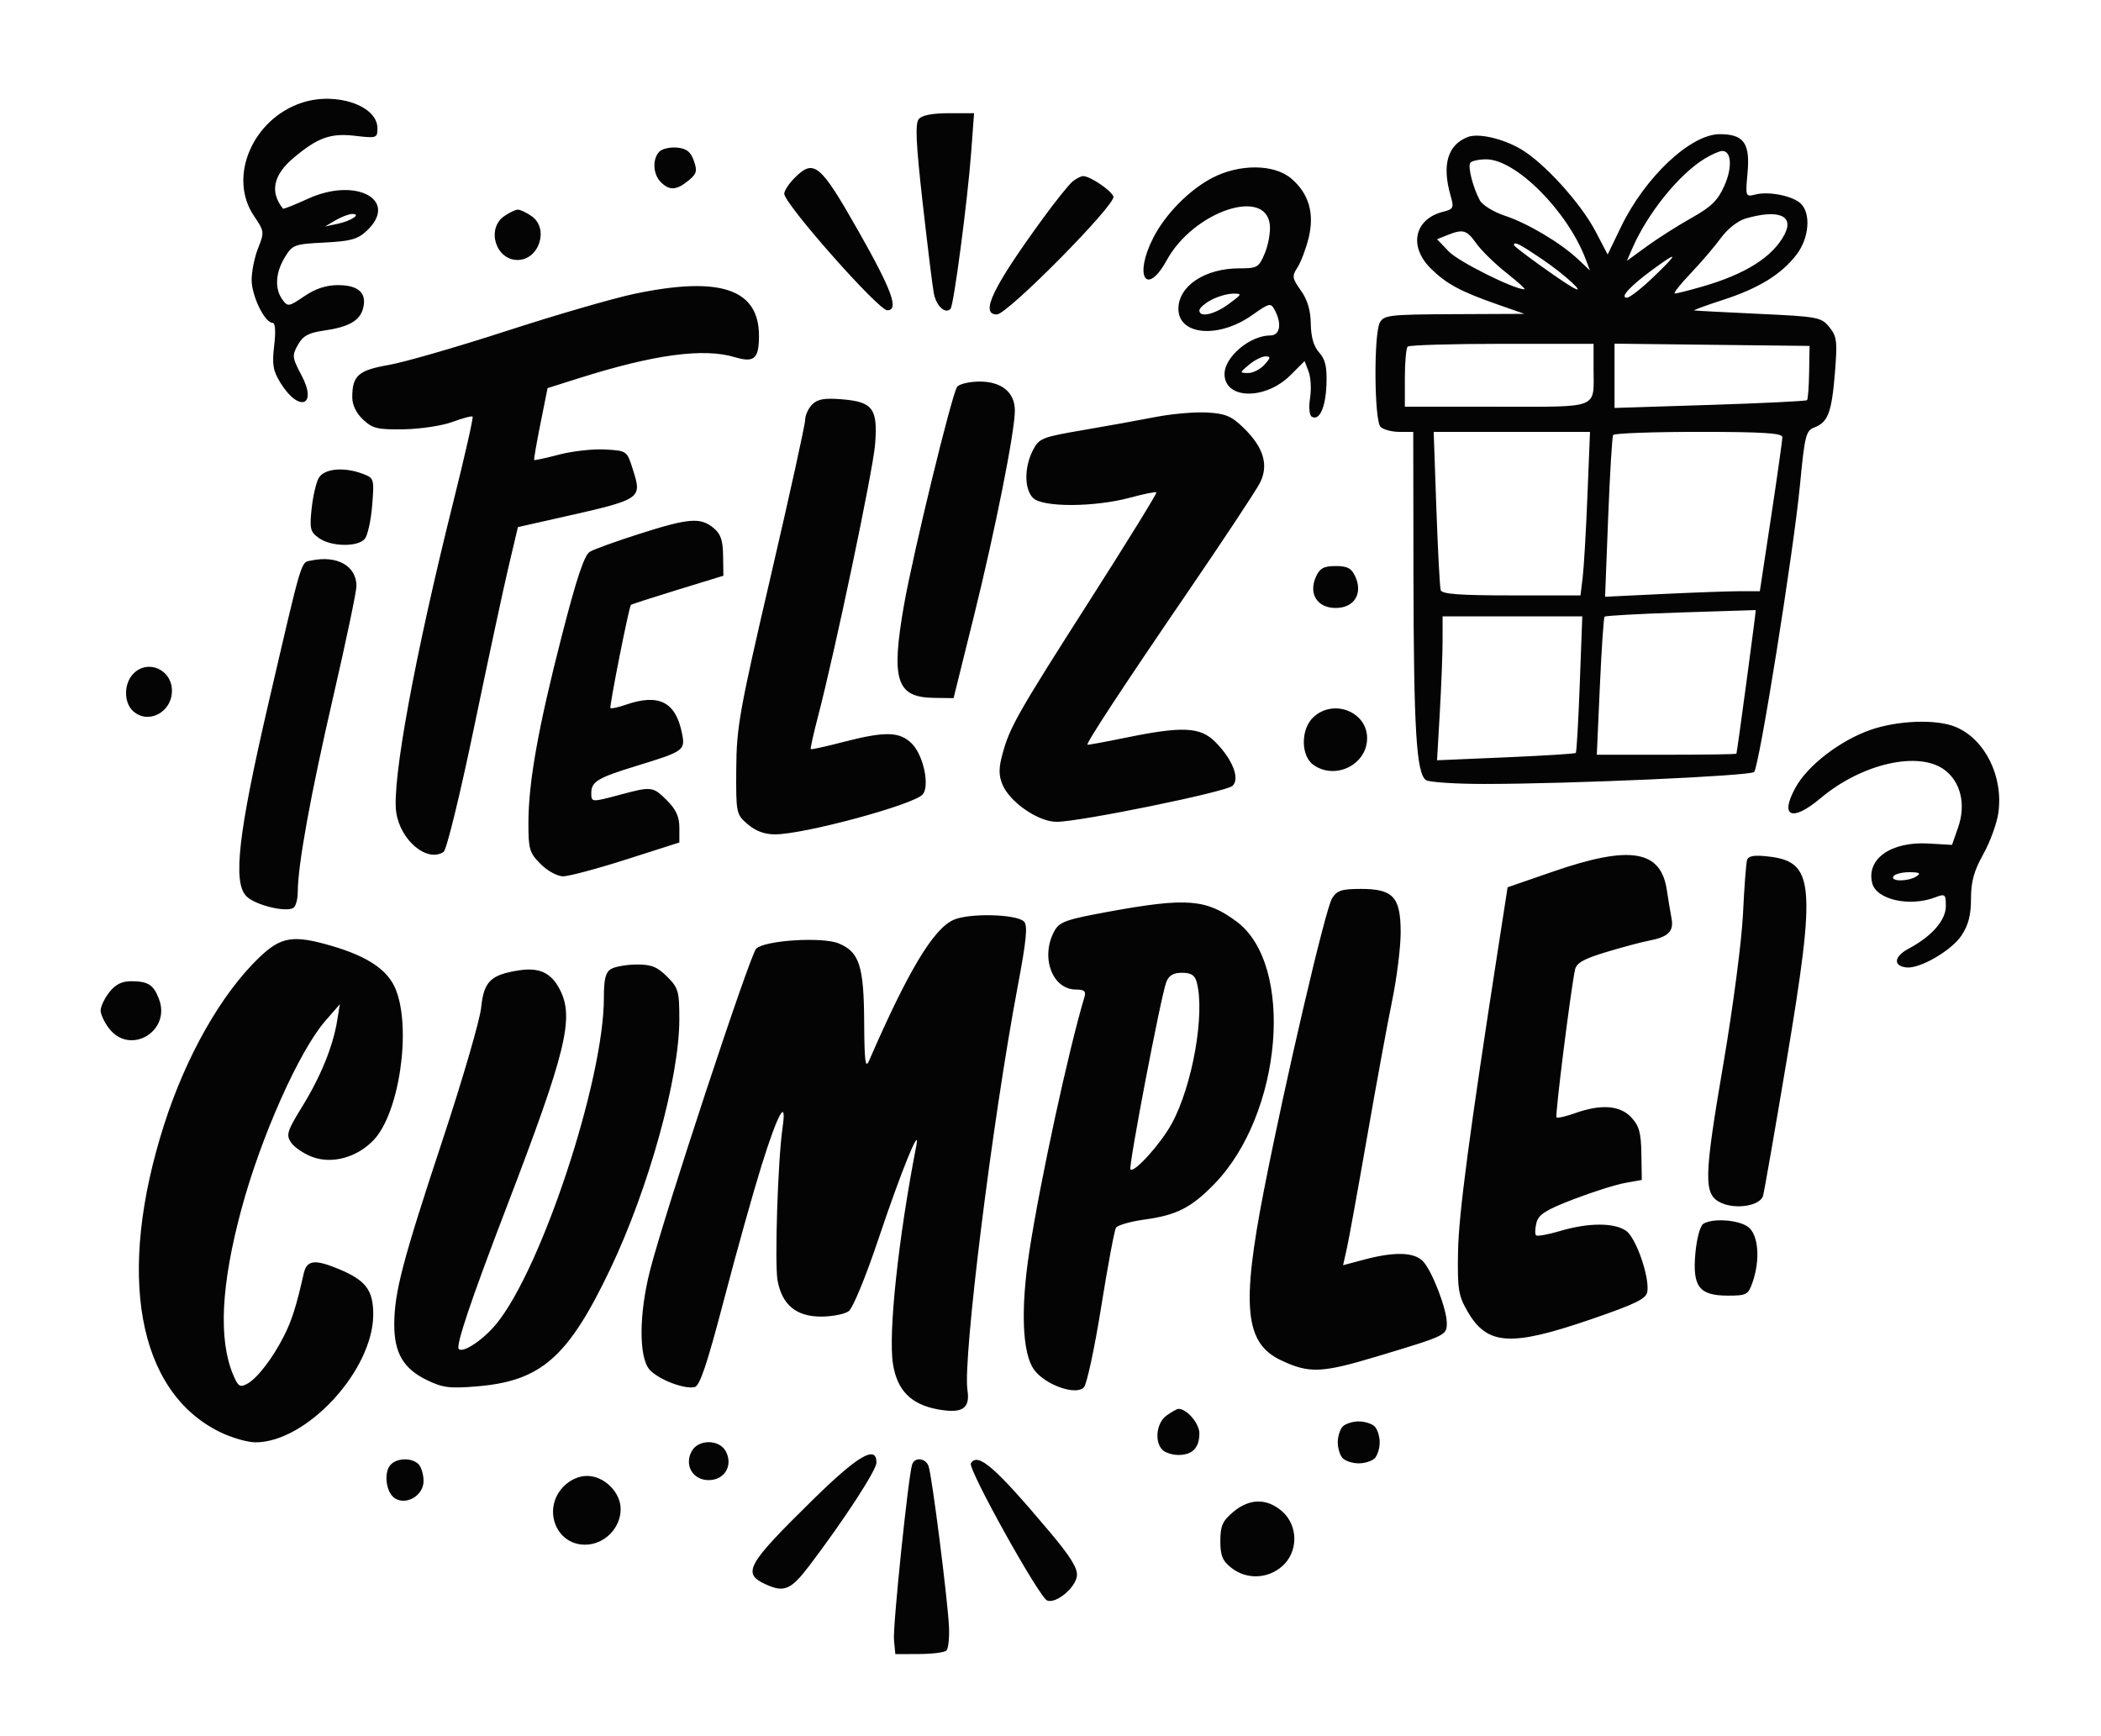 <svg id="svgContent" version="1.1" width="501" height="414" style="position: relative; width: 501px; height: 414px; margin:auto; user-select: none; cursor: default;" xmlns="http://www.w3.org/2000/svg" xmlns:xlink="http://www.w3.org/1999/xlink" viewBox="0 0 501 414"><g id="svgPath"><path d="M 72.115 24.457 C 60.248 28.278, 54.279 42.238, 60.557 51.489 C 63.033 55.138, 63.065 55.380, 61.557 59.149 C 60.701 61.289, 60.002 64.719, 60.004 66.770 C 60.008 70.573, 63.143 77, 64.994 77 C 65.645 77, 65.785 78.977, 65.380 82.424 C 64.849 86.941, 65.102 88.428, 66.892 91.324 C 71.287 98.436, 75.780 96.833, 71.910 89.534 C 69.663 85.294, 69.604 84.803, 71.034 82.251 C 72.237 80.105, 73.559 79.373, 77.162 78.858 C 83.210 77.993, 85.839 76.488, 86.600 73.458 C 87.502 69.864, 85.456 68, 80.610 68 C 77.776 68, 75.234 68.836, 72.574 70.644 C 68.853 73.172, 68.625 73.207, 67.342 71.453 C 65.459 68.877, 65.679 65.039, 67.920 61.364 C 69.748 58.366, 70.166 58.210, 77.353 57.847 C 83.614 57.531, 85.303 57.064, 87.437 55.059 C 95.229 47.739, 84.971 42.120, 73.446 47.396 C 70.283 48.844, 67.600 49.910, 67.483 49.764 C 64.296 45.795, 65.149 41.735, 70.034 37.625 C 75.759 32.808, 78.842 31.706, 84.676 32.392 C 89.825 32.997, 90 32.937, 90 30.577 C 90 25.207, 80.200 21.854, 72.115 24.457 M 219.086 28.396 C 218.201 29.462, 218.416 34.139, 219.991 48.146 C 221.126 58.241, 222.325 67.998, 222.654 69.830 C 223.212 72.933, 225.348 74.985, 226.658 73.676 C 227.426 72.908, 230.736 47.786, 231.590 36.250 L 232.274 27 226.259 27 C 222.331 27, 219.843 27.484, 219.086 28.396 M 350 32.678 C 345.189 34.549, 343.795 39.313, 345.906 46.672 C 346.739 49.578, 346.600 49.883, 344.156 50.493 C 337.306 52.202, 335.838 58.684, 341.106 63.952 C 344.801 67.647, 348.217 69.502, 356.973 72.566 L 363.500 74.851 346.785 74.926 C 331.325 74.994, 329.993 75.145, 329.035 76.934 C 327.554 79.702, 327.690 100.290, 329.200 101.800 C 329.860 102.460, 331.885 103, 333.700 103 L 337 103 337.051 137.250 C 337.107 174.085, 337.755 184.600, 340.059 186.058 C 340.852 186.559, 347.125 186.969, 354 186.968 C 374.401 186.967, 417.340 185.060, 418.286 184.114 C 419.493 182.907, 427.713 131.433, 429.221 115.640 C 430.347 103.849, 430.633 102.710, 432.664 101.938 C 435.902 100.706, 436.786 98.356, 437.548 88.942 C 438.160 81.378, 438.022 80.242, 436.220 78.020 C 434.296 75.647, 433.564 75.509, 419.354 74.849 C 411.184 74.470, 404.275 74.103, 404 74.035 C 403.725 73.966, 406.796 72.843, 410.824 71.539 C 419.378 68.770, 424.817 65.417, 428.419 60.695 C 431.371 56.824, 431.875 51.018, 429.468 48.611 C 427.594 46.737, 421.870 45.565, 418.602 46.385 C 416.219 46.983, 416.197 46.921, 416.717 41.188 C 417.356 34.142, 415.808 32, 410.079 32 C 403.157 32, 392.293 42.202, 386.545 54.100 L 383.357 60.699 380.465 55.176 C 376.923 48.411, 368.126 38.736, 362.600 35.529 C 358.260 33.010, 352.498 31.706, 350 32.678 M 157.245 36.155 C 155.522 37.878, 155.687 41.544, 157.571 43.429 C 159.635 45.492, 161.270 45.411, 164.119 43.105 C 166.131 41.476, 166.320 40.808, 165.462 38.355 C 164.708 36.198, 163.734 35.428, 161.477 35.205 C 159.834 35.043, 157.930 35.470, 157.245 36.155 M 406.484 37.847 C 400.325 41.603, 392.823 50.928, 389.181 59.354 L 387.948 62.209 392.724 58.730 C 395.351 56.817, 400.147 53.769, 403.381 51.956 C 408.078 49.325, 409.651 47.783, 411.190 44.303 C 413.129 39.919, 412.889 35.997, 410.683 36.004 C 410.032 36.006, 408.143 36.835, 406.484 37.847 M 350.588 38.858 C 349.985 39.833, 351.239 44.710, 352.881 47.777 C 353.488 48.912, 356.160 50.557, 358.845 51.449 C 364.341 53.274, 372.120 57.905, 376.319 61.851 L 379.137 64.500 378.091 61.743 C 373.756 50.324, 361.464 38, 354.409 38 C 352.599 38, 350.880 38.386, 350.588 38.858 M 189.521 42.388 C 188.135 43.775, 187.004 45.492, 187.009 46.205 C 187.025 48.614, 209.458 74, 211.570 74 C 214.448 74, 212.706 69.229, 204.632 55 C 195.597 39.076, 194.090 37.819, 189.521 42.388 M 289 42.461 C 283.544 45.333, 277.916 51.051, 275.038 56.648 C 270.304 65.853, 273.342 70.940, 278.244 62.016 C 284.600 50.445, 301.916 44.559, 302.806 53.667 C 302.974 55.388, 302.434 58.418, 301.607 60.399 C 300.189 63.791, 299.836 64, 295.519 64 C 287.330 64, 281 68.208, 281 73.651 C 281 79.977, 290.565 80.806, 298.558 75.173 C 302.746 72.220, 303.015 72.160, 303.982 73.967 C 305.719 77.211, 305.234 80, 302.934 80 C 298.077 80, 292 85.111, 292 89.196 C 292 95.299, 301.728 95.472, 307.724 89.476 L 311.091 86.109 312.046 88.622 C 312.572 90.004, 312.728 92.848, 312.393 94.942 C 312.051 97.085, 312.219 99.017, 312.779 99.363 C 314.604 100.491, 316.106 97.222, 316.304 91.691 C 316.454 87.496, 316.049 85.717, 314.569 84.080 C 313.266 82.638, 312.615 80.406, 312.568 77.221 C 312.520 73.985, 311.776 71.488, 310.204 69.283 C 308.112 66.348, 308.041 65.865, 309.390 63.783 C 310.204 62.527, 311.394 59.394, 312.036 56.821 C 313.509 50.909, 312.105 46.107, 307.857 42.533 C 303.760 39.086, 295.474 39.054, 289 42.461 M 255.809 43.250 C 254.944 43.938, 251.774 47.875, 248.765 52 C 236.710 68.523, 233.597 75, 237.709 75 C 240.223 75, 266.207 48.703, 265.504 46.871 C 264.928 45.369, 259.935 42, 258.287 42 C 257.789 42, 256.675 42.563, 255.809 43.250 M 120.223 51.557 C 115.925 54.567, 118.198 62, 123.416 62 C 128.571 62, 130.984 54.503, 126.777 51.557 C 125.555 50.701, 124.080 50, 123.500 50 C 122.920 50, 121.445 50.701, 120.223 51.557 M 80 52.544 L 77.500 54.016 80.500 53.379 C 83.810 52.676, 86.310 50.978, 83.950 51.035 C 83.153 51.055, 81.375 51.734, 80 52.544 M 416.286 52.109 C 414.401 52.654, 411.947 54.581, 410.350 56.769 C 408.852 58.821, 405.590 62.638, 403.101 65.250 C 400.612 67.862, 398.939 70, 399.384 70 C 399.828 70, 402.736 69.268, 405.846 68.373 C 416.260 65.377, 422.750 61.267, 425.544 55.899 C 427.882 51.406, 424.089 49.854, 416.286 52.109 M 345.089 56.091 L 342.678 57.055 345.502 60.002 C 347.803 62.404, 361.012 69, 363.520 69 C 363.883 69, 361.942 67.231, 359.208 65.070 C 356.473 62.908, 353.252 59.758, 352.050 58.070 C 349.724 54.803, 348.897 54.568, 345.089 56.091 M 361 58.449 C 361 58.896, 372.136 66.920, 375 68.537 C 378.711 70.632, 373.261 65.573, 367.845 61.895 C 362.327 58.148, 361 57.480, 361 58.449 M 394 64.360 C 388.646 68.299, 386.185 71, 387.952 71 C 388.610 71, 391.478 68.760, 394.324 66.022 C 400.359 60.217, 400.267 59.749, 394 64.360 M 151.277 70.079 C 146.204 71.145, 132.471 75.131, 120.760 78.938 C 109.048 82.745, 96.427 86.390, 92.711 87.037 C 85.436 88.304, 84 89.576, 84 94.760 C 84 96.576, 84.960 98.553, 86.581 100.076 C 88.850 102.206, 90.032 102.486, 96.331 102.383 C 100.274 102.318, 105.483 101.526, 107.906 100.622 C 110.329 99.718, 112.485 99.152, 112.697 99.363 C 112.908 99.575, 110.846 108.692, 108.113 119.624 C 98.896 156.490, 93.391 186.450, 94.488 193.769 C 95.491 200.456, 101.845 205.758, 105.774 203.186 C 106.485 202.721, 109.703 189.566, 113.054 173.426 C 116.358 157.517, 120.059 140.273, 121.281 135.107 L 123.501 125.713 133.501 123.460 C 153.158 119.032, 153.149 119.037, 150.895 111.909 C 149.503 107.510, 149.488 107.499, 144.321 107.200 C 141.473 107.035, 136.542 107.579, 133.364 108.409 C 130.186 109.239, 127.494 109.824, 127.382 109.709 C 127.271 109.594, 127.943 105.689, 128.876 101.032 L 130.572 92.564 138.036 90.204 C 155.982 84.532, 167.741 82.943, 175.213 85.182 C 179.829 86.565, 180.960 85.589, 180.985 80.200 C 181.037 68.926, 171.781 65.773, 151.277 70.079 M 288.750 71.572 C 287.238 72.393, 286 73.500, 286 74.032 C 286 75.810, 289.574 75.028, 293 72.500 C 296.231 70.116, 296.275 70.002, 293.944 70.040 C 292.600 70.062, 290.262 70.751, 288.750 71.572 M 335.667 82.667 C 335.300 83.033, 335 86.408, 335 90.167 L 335 97 356.893 97 C 381.765 97, 380 97.694, 380 87.918 L 380 82 358.167 82 C 346.158 82, 336.033 82.300, 335.667 82.667 M 385 89.628 L 385 97.293 407.744 96.569 C 420.254 96.171, 430.672 95.661, 430.897 95.437 C 431.121 95.212, 431.349 92.210, 431.402 88.764 L 431.500 82.500 408.250 82.232 L 385 81.963 385 89.628 M 297.861 86.967 C 295.562 88.882, 295.555 88.934, 297.595 88.967 C 298.747 88.985, 300.505 88.100, 301.500 87 C 303.028 85.312, 303.069 85, 301.766 85 C 300.916 85, 299.159 85.885, 297.861 86.967 M 228.244 92.250 C 227.022 93.776, 217.690 132.095, 215.548 144.381 C 212.429 162.276, 213.747 166.323, 222.732 166.440 L 227.387 166.500 232.224 147 C 237.287 126.586, 242 102.933, 242 97.933 C 242 93.588, 238.873 91, 233.622 91 C 231.215 91, 228.794 91.563, 228.244 92.250 M 193.680 96.463 C 192.756 97.387, 192 99.032, 192 100.118 C 192 101.204, 188.317 117.935, 183.816 137.297 C 176.335 169.477, 175.626 173.430, 175.566 183.333 C 175.501 193.997, 175.544 194.203, 178.306 196.583 C 180.185 198.201, 182.332 198.998, 184.806 198.993 C 191.811 198.980, 218.022 191.883, 220.038 189.454 C 221.754 187.387, 220.184 180.093, 217.430 177.340 C 214.542 174.451, 211.047 174.373, 201.038 176.972 C 196.934 178.038, 193.467 178.800, 193.333 178.667 C 193.200 178.533, 193.967 175.066, 195.038 170.962 C 199.169 155.141, 208.182 112.191, 208.671 106 C 209.345 97.465, 208.164 95.844, 200.830 95.236 C 196.606 94.886, 194.978 95.165, 193.680 96.463 M 275.500 99.461 C 271.650 100.216, 263.859 101.624, 258.186 102.591 C 248.508 104.240, 247.776 104.532, 246.332 107.324 C 244.215 111.418, 244.220 116.650, 246.342 118.766 C 248.609 121.025, 260.991 120.987, 269.457 118.694 C 272.734 117.807, 275.569 117.236, 275.758 117.424 C 275.946 117.613, 268.916 129.013, 260.135 142.758 C 242.631 170.156, 240.769 173.432, 239.033 179.877 C 238.128 183.239, 238.132 184.905, 239.052 187.125 C 240.784 191.306, 247.603 196, 251.947 196.001 C 257.472 196.002, 292.331 188.876, 293.899 187.426 C 295.738 185.724, 293.904 181.057, 289.770 176.924 C 286.208 173.362, 281.972 173.162, 268.500 175.922 C 263.550 176.936, 259.416 177.697, 259.313 177.613 C 258.925 177.295, 267.840 163.716, 283.023 141.500 C 291.669 128.850, 299.501 117.010, 300.429 115.189 C 302.598 110.928, 301.339 106.691, 296.513 102.013 C 293.622 99.210, 292.211 98.623, 287.782 98.379 C 284.877 98.219, 279.350 98.706, 275.500 99.461 M 342.514 121.250 C 342.867 131.287, 343.332 140.063, 343.547 140.750 C 343.838 141.684, 348.106 142, 360.407 142 L 376.877 142 377.400 137.750 C 377.687 135.412, 378.198 126.638, 378.535 118.250 L 379.149 103 360.510 103 L 341.872 103 342.514 121.250 M 384.668 103.750 C 384.420 104.162, 383.886 113.010, 383.481 123.411 L 382.744 142.322 396.530 141.661 C 404.112 141.298, 412.415 141, 414.981 141 L 419.646 141 422.337 123.250 C 423.818 113.487, 425.022 104.938, 425.014 104.250 C 425.003 103.292, 420.337 103, 405.059 103 C 394.091 103, 384.915 103.338, 384.668 103.750 M 75.954 114.086 C 75.340 115.233, 74.593 118.543, 74.294 121.442 C 73.807 126.159, 73.996 126.884, 76.097 128.356 C 79.027 130.408, 85.343 130.497, 86.992 128.510 C 87.672 127.690, 88.463 124.102, 88.749 120.536 C 89.257 114.214, 89.203 114.028, 86.570 113.026 C 81.952 111.271, 77.207 111.745, 75.954 114.086 M 152.500 127.311 C 147 129.065, 141.674 130.989, 140.666 131.587 C 139.328 132.380, 137.504 137.845, 133.930 151.772 C 128.305 173.693, 126.010 186.596, 126.004 196.327 C 126 202.542, 126.262 203.416, 128.923 206.077 C 130.563 207.717, 132.922 209, 134.296 209 C 135.643 209, 142.428 207.183, 149.373 204.963 L 162 200.926 162 197.386 C 162 194.807, 161.207 193.053, 159.077 190.923 C 155.715 187.561, 155.384 187.518, 148 189.500 C 141.033 191.370, 141 191.368, 141 189.122 C 141 186.402, 142.521 185.499, 152 182.592 C 163.109 179.185, 163.439 178.947, 162.631 174.903 C 161.120 167.351, 157.090 165.330, 149.098 168.116 C 147.338 168.729, 145.748 169.067, 145.564 168.866 C 145.261 168.534, 149.964 144.825, 150.445 144.258 C 150.558 144.125, 155.567 142.508, 161.575 140.664 L 172.500 137.312 172.428 132.509 C 172.372 128.764, 171.852 127.298, 170.067 125.853 C 166.972 123.347, 164.214 123.576, 152.500 127.311 M 74.271 133.669 C 71.663 134.213, 72.247 132.271, 63.953 168 C 56.802 198.807, 55.478 210.478, 58.763 213.763 C 60.857 215.857, 68.138 217.651, 69.963 216.523 C 70.533 216.170, 71.003 214.446, 71.006 212.691 C 71.018 206.304, 74.050 189.620, 79.465 166.152 C 82.509 152.958, 85 141.087, 85 139.772 C 85 134.989, 80.423 132.385, 74.271 133.669 M 313.818 137.500 C 311.955 141.589, 314.085 145, 318.500 145 C 322.915 145, 325.045 141.589, 323.182 137.500 C 322.279 135.518, 321.309 135, 318.500 135 C 315.691 135, 314.721 135.518, 313.818 137.500 M 400.759 146.072 C 391.002 146.389, 382.840 146.840, 382.621 147.074 C 382.402 147.308, 381.896 154.813, 381.497 163.750 L 380.772 180 397.386 180 C 406.524 180, 414.029 179.887, 414.064 179.750 C 414.336 178.683, 418.794 145.500, 418.666 145.499 C 418.575 145.498, 410.517 145.756, 400.759 146.072 M 343.995 152.750 C 343.993 155.912, 343.695 163.635, 343.333 169.910 L 342.676 181.321 359.044 180.621 C 368.047 180.236, 375.569 179.764, 375.761 179.572 C 375.953 179.380, 376.380 171.973, 376.709 163.112 L 377.309 147 360.654 147 L 344 147 343.995 152.750 M 31.655 160.829 C 29.565 163.139, 29.523 167.380, 31.571 169.429 C 35.091 172.949, 41 170.012, 41 164.743 C 41 159.568, 35.051 157.076, 31.655 160.829 M 313.189 171.039 C 310.130 173.889, 310.149 180.290, 313.223 182.443 C 318.460 186.112, 326 182.337, 326 176.045 C 326 169.726, 317.967 166.587, 313.189 171.039 M 446 174.084 C 438.791 176.609, 431.075 182.539, 428.183 187.777 C 424.282 194.840, 427.279 196.129, 434.155 190.347 C 443.946 182.114, 457.489 179.017, 463.671 183.596 C 467.553 186.471, 468.834 191.865, 466.932 197.323 L 465.477 201.500 459.838 201.173 C 450.937 200.656, 444.993 204.852, 446.443 210.629 C 447.429 214.558, 455.326 216.347, 461.435 214.025 C 463.841 213.110, 464 213.239, 464 216.102 C 464 219.480, 460.650 223.311, 455.125 226.251 C 451.642 228.105, 451.368 230.347, 454.578 230.728 C 457.766 231.107, 465.334 226.723, 467.741 223.102 C 469.384 220.631, 470 218.240, 470 214.337 C 470 210.264, 470.705 207.707, 472.924 203.735 C 474.533 200.856, 476.147 196.443, 476.511 193.929 C 477.774 185.210, 473.365 176.304, 466.329 173.364 C 461.788 171.467, 452.538 171.794, 446 174.084 M 370.500 207.812 L 359.501 211.609 357.259 226.055 C 350.349 270.578, 347.841 289.545, 347.680 298.500 C 347.520 307.389, 347.764 308.961, 349.878 312.649 C 354.605 320.900, 360.129 321.264, 379.500 314.605 C 390.082 310.967, 392.560 309.750, 392.820 308.065 C 393.367 304.521, 390.120 295.197, 387.763 293.547 C 384.937 291.567, 378.793 291.575, 372.083 293.568 C 369.179 294.430, 366.568 294.901, 366.281 294.615 C 365.994 294.328, 366.037 292.987, 366.377 291.635 C 366.874 289.654, 368.594 288.563, 375.247 286.009 C 379.786 284.266, 385.300 282.519, 387.500 282.127 L 391.500 281.413 391.402 275.183 C 391.322 270.120, 390.868 268.488, 388.978 266.476 C 386.278 263.603, 381.779 263.276, 375.538 265.499 C 373.359 266.275, 371.387 266.720, 371.156 266.489 C 370.782 266.116, 374.446 236.856, 375.555 231.349 C 375.893 229.671, 377.518 228.734, 382.958 227.081 C 386.791 225.917, 391.406 224.684, 393.214 224.342 C 397.792 223.474, 399.173 222.127, 398.598 219.091 C 398.328 217.666, 397.815 214.565, 397.457 212.199 C 396.026 202.729, 388.686 201.535, 370.500 207.812 M 416.601 205.122 C 416.363 205.880, 415.924 211.675, 415.628 218 C 415.330 224.336, 413.250 240.250, 410.996 253.439 C 406.267 281.099, 406.193 284.861, 410.335 286.838 C 413.875 288.527, 419.689 287.590, 420.403 285.215 C 420.687 284.272, 423.217 269.775, 426.026 253 C 433.124 210.617, 432.663 205.505, 421.630 204.262 C 418.255 203.881, 416.920 204.110, 416.601 205.122 M 451.500 209 C 450.708 210.282, 455.017 210.282, 457 209 C 458.141 208.262, 457.737 208.027, 455.309 208.015 C 453.554 208.007, 451.840 208.450, 451.500 209 M 317.641 214.250 C 316.050 216.797, 306.505 257.702, 301.393 283.876 C 295.981 311.593, 296.852 320.329, 305.433 324.401 C 312.160 327.593, 315.113 327.482, 328.201 323.548 C 344.910 318.525, 345 318.482, 345 315.532 C 345 312.249, 341.574 303.291, 339.398 300.888 C 337.350 298.625, 332.633 298.456, 325.385 300.386 L 320.269 301.748 321.147 297.840 C 321.630 295.690, 323.807 283.710, 325.984 271.216 C 328.161 258.722, 330.855 244.063, 331.971 238.640 C 333.087 233.217, 334 225.904, 334 222.390 C 334 213.944, 332.227 212, 324.523 212 C 319.926 212, 318.820 212.362, 317.641 214.250 M 264.660 217.378 C 254.204 219.282, 252.659 219.824, 251.445 222.017 C 248.029 228.189, 250.890 236, 256.567 236 C 258.547 236, 259.014 236.401, 258.606 237.750 C 254.882 250.086, 248.036 281.666, 245.466 298.368 C 243.333 312.225, 243.761 322.854, 246.606 326.699 C 249.285 330.319, 256.583 332.889, 258.462 330.873 C 259.167 330.118, 261.021 321.497, 262.583 311.716 C 264.146 301.935, 265.735 293.429, 266.115 292.814 C 266.495 292.199, 269.564 291.318, 272.934 290.857 C 280.573 289.813, 284.079 288.024, 289.577 282.367 C 305.793 265.682, 308.800 230.132, 294.871 219.781 C 287.651 214.416, 282.971 214.044, 264.660 217.378 M 227.364 219.389 C 222.530 221.576, 216.537 231.576, 207.222 253 C 206.356 254.993, 206.122 253.105, 206.068 243.700 C 205.991 230.353, 204.915 227.036, 200 225 C 196.074 223.374, 182.317 224.255, 180.311 226.261 C 178.831 227.741, 158.409 289.649, 155.013 302.951 C 152.331 313.453, 152.304 323.876, 154.952 326.718 C 157.112 329.037, 163.073 331.330, 165.626 330.825 C 166.861 330.581, 168.598 325.418, 172.634 310 C 175.585 298.725, 179.614 284.325, 181.587 278 C 185.505 265.442, 187.684 261.530, 186.600 269 C 185.481 276.708, 184.683 301.495, 185.425 305.454 C 186.503 311.199, 189.891 314, 195.763 314 C 198.433 314, 201.408 313.422, 202.375 312.715 C 203.371 311.987, 206.451 304.511, 209.483 295.465 C 214.851 279.449, 219.544 267.879, 218.504 273.224 C 214.193 295.397, 211.779 318.012, 212.941 325.331 C 213.932 331.579, 217.222 334.926, 223.529 336.104 C 229.432 337.207, 231.380 335.972, 230.699 331.557 C 229.557 324.137, 236.625 267.324, 242.683 235.238 C 244.765 224.208, 245.106 220.706, 244.185 219.785 C 242.386 217.986, 231.054 217.719, 227.364 219.389 M 61.818 228.350 C 52.825 236.967, 44.377 251.818, 39.127 268.241 C 27.738 303.869, 32.734 331.712, 52.261 341.443 C 55.083 342.849, 58.992 343.996, 60.946 343.990 C 73.190 343.957, 89 326.761, 89 313.478 C 89 307.637, 87.208 305.308, 80.628 302.596 C 74.990 300.272, 73.144 300.532, 72.419 303.750 C 70.693 311.412, 69.615 314.840, 67.781 318.494 C 65.078 323.883, 61.352 328.741, 58.930 330.038 C 57.202 330.962, 56.760 330.668, 55.568 327.801 C 52.070 319.390, 52.718 306.443, 57.537 288.500 C 62.177 271.218, 71.317 250.676, 77.559 243.500 L 81.038 239.500 80.385 243.500 C 79.389 249.599, 76.443 256.819, 72.033 263.967 C 68.475 269.735, 68.189 270.653, 69.392 272.467 C 70.133 273.585, 72.388 275.129, 74.403 275.898 C 79.173 277.719, 85.221 276.045, 89.178 271.809 C 95.232 265.329, 98.131 245.366, 94.380 235.992 C 92.528 231.363, 87.760 228.122, 79.068 225.585 C 69.903 222.910, 67.012 223.373, 61.818 228.350 M 145.750 231.080 C 144.396 231.869, 144 233.435, 144 237.999 C 144 257.559, 129.157 302.560, 118.359 315.738 C 115.245 319.538, 110.427 322.760, 109.398 321.731 C 108.631 320.965, 112.340 309.957, 120.806 287.867 C 135.029 250.759, 136.988 242.745, 133.490 235.980 C 131.413 231.965, 128.562 230.655, 123.617 231.444 C 116.959 232.507, 115.374 234.090, 114.731 240.317 C 114.421 243.322, 110.319 257.418, 105.616 271.641 C 95.978 300.785, 94.036 308.184, 94.015 315.846 C 93.996 322.680, 96.199 326.434, 101.829 329.159 C 105.591 330.980, 107.272 331.186, 113.851 330.631 C 129.072 329.348, 135.520 323.652, 145.526 302.653 C 154.692 283.416, 161.974 257.110, 161.991 243.173 C 161.999 236.402, 161.778 235.624, 159.077 232.923 C 156.731 230.577, 155.299 230.006, 151.827 230.030 C 149.447 230.047, 146.713 230.519, 145.750 231.080 M 278.101 234.250 C 276.818 237.622, 269.030 278.363, 269.566 278.899 C 270.465 279.798, 276.810 272.764, 279.411 267.985 C 284.359 258.894, 287.384 241.767, 285.370 234.250 C 284.920 232.571, 284.029 232, 281.862 232 C 279.770 232, 278.718 232.630, 278.101 234.250 M 26.073 236.635 C 24.933 238.084, 24 240.048, 24 241 C 24 241.952, 24.933 243.916, 26.073 245.365 C 31.098 251.754, 40.821 245.919, 37.909 238.262 C 36.616 234.860, 35.336 234.035, 31.323 234.015 C 29.070 234.004, 27.542 234.767, 26.073 236.635 M 406.168 291.875 C 405.413 292.353, 404.594 295.388, 404.278 298.876 C 403.551 306.884, 405.178 309, 412.057 309 C 416.483 309, 416.879 308.787, 417.902 305.851 C 419.816 300.360, 419.306 294.328, 416.777 292.557 C 414.389 290.884, 408.344 290.496, 406.168 291.875 M 278.223 337.557 C 275.774 339.272, 275.211 343.811, 277.200 345.800 C 277.860 346.460, 279.570 347, 281 347 C 284.346 347, 286 345.298, 286 341.857 C 286 339.481, 283.028 336, 281 336 C 280.695 336, 279.445 336.701, 278.223 337.557 M 320.200 340.200 C 319.540 340.860, 319 342.570, 319 344 C 319 345.430, 319.540 347.140, 320.200 347.800 C 320.860 348.460, 322.570 349, 324 349 C 325.430 349, 327.140 348.460, 327.800 347.800 C 328.460 347.140, 329 345.430, 329 344 C 329 342.570, 328.460 340.860, 327.800 340.200 C 327.140 339.540, 325.430 339, 324 339 C 322.570 339, 320.860 339.540, 320.200 340.200 M 164.932 346.126 C 163.131 349.491, 165.208 353, 169 353 C 172.792 353, 174.869 349.491, 173.068 346.126 C 171.513 343.222, 166.487 343.222, 164.932 346.126 M 193.763 357.750 C 178.025 373.216, 176.890 375.262, 182.602 377.865 C 187.025 379.880, 188.626 379.177, 193.112 373.250 C 201.421 362.273, 209 350.615, 209 348.813 C 209 344.531, 204.567 347.131, 193.763 357.750 M 93.050 349.440 C 91.441 351.378, 92.104 356.051, 94.172 357.345 C 96.948 359.082, 101 356.635, 101 353.221 C 101 351.670, 100.460 349.860, 99.800 349.200 C 98.160 347.560, 94.502 347.690, 93.050 349.440 M 217.513 349.250 C 216.598 351.942, 212.871 387.918, 213.176 391.111 L 213.500 394.500 219.189 394.478 C 222.318 394.465, 225.243 394.090, 225.689 393.644 C 226.135 393.198, 226.408 390.680, 226.295 388.049 C 226.023 381.715, 222.210 351.710, 221.412 349.631 C 220.674 347.708, 218.121 347.458, 217.513 349.250 M 231.510 348.983 C 230.723 350.257, 247.810 380.990, 249.711 381.719 C 251.822 382.529, 256.452 378.699, 256.796 375.858 C 257.014 374.062, 255.319 371.305, 250.401 365.457 C 237.337 349.922, 233.174 346.292, 231.510 348.983 M 134.455 354.455 C 129.254 359.655, 132.418 368.400, 139.501 368.400 C 144.090 368.400, 148 364.489, 148 359.899 C 148 355.892, 144.058 352, 140 352 C 138.052 352, 136.002 352.907, 134.455 354.455 M 294.077 360.589 C 291.512 362.747, 291 363.899, 291 367.516 C 291 371.012, 291.512 372.257, 293.635 373.927 C 297.201 376.733, 302.192 376.599, 305.672 373.606 C 309.638 370.194, 309.638 363.806, 305.672 360.394 C 302.045 357.274, 297.934 357.343, 294.077 360.589" stroke="none" fill="#040404" fill-rule="evenodd"/></g></svg>